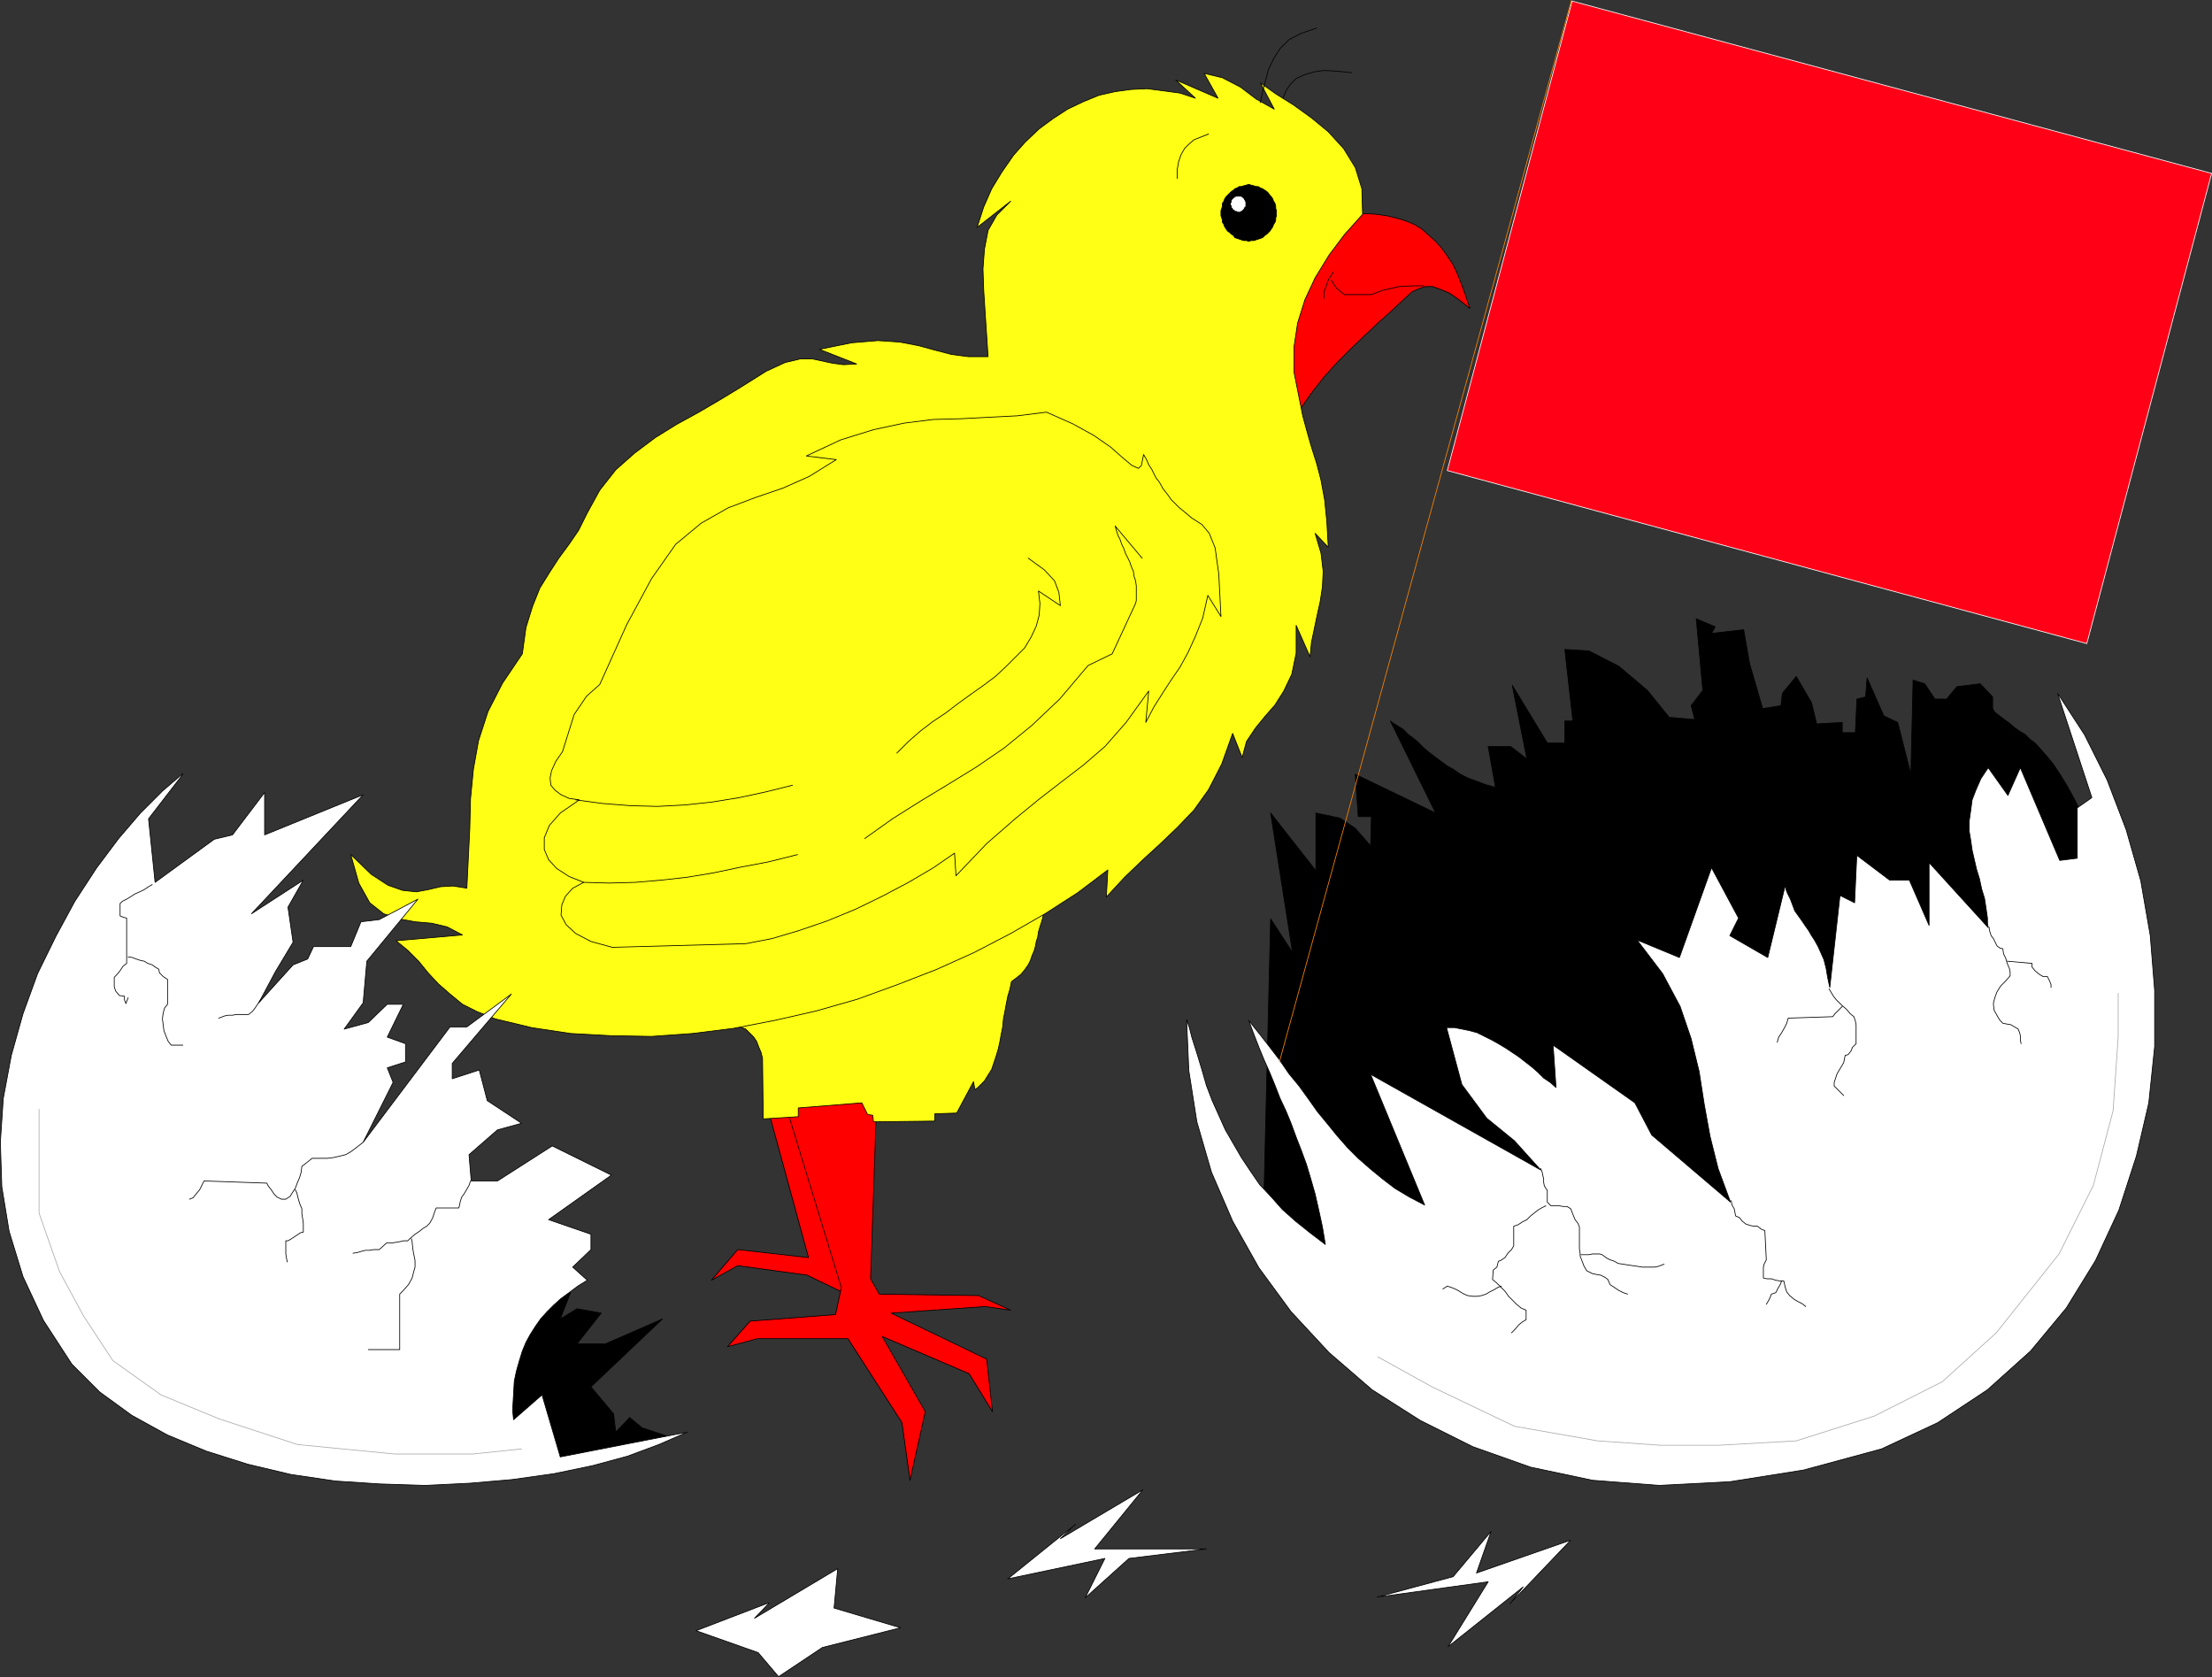 <?xml version="1.0" encoding="UTF-8" standalone="no"?>
<svg
   version="1.0"
   width="129.553mm"
   height="98.205mm"
   id="svg61"
   sodipodi:docname="Chick - Hatched.wmf"
   xmlns:inkscape="http://www.inkscape.org/namespaces/inkscape"
   xmlns:sodipodi="http://sodipodi.sourceforge.net/DTD/sodipodi-0.dtd"
   xmlns="http://www.w3.org/2000/svg"
   xmlns:svg="http://www.w3.org/2000/svg">
  <rect width="100%" height="100%" fill="#333333" stroke="none"/>
  <sodipodi:namedview
     id="namedview61"
     pagecolor="#ffffff"
     bordercolor="#000000"
     borderopacity="0.25"
     inkscape:showpageshadow="2"
     inkscape:pageopacity="0.0"
     inkscape:pagecheckerboard="0"
     inkscape:deskcolor="#d1d1d1"
     inkscape:document-units="mm" />
  <defs
     id="defs1">
    <pattern
       id="WMFhbasepattern"
       patternUnits="userSpaceOnUse"
       width="6"
       height="6"
       x="0"
       y="0" />
  </defs>
  <path
     style="fill:#ff0000;fill-opacity:1;fill-rule:evenodd;stroke:none"
     d="m 169.922,245.21 9.05,33.126 -15.675,-1.777 -5.818,6.787 5.818,-3.232 15.352,2.101 9.373,4.524 -2.101,-9.372 -10.666,-32.802 -5.333,0.646 z"
     id="path1" />
  <path
     style="fill:none;stroke:#000000;stroke-width:0.162px;stroke-linecap:round;stroke-linejoin:round;stroke-miterlimit:4;stroke-dasharray:none;stroke-opacity:1"
     d="m 169.922,245.21 9.05,33.126 -15.675,-1.777 -5.818,6.787 5.818,-3.232 15.352,2.101 9.373,4.524 -2.101,-9.372 -10.666,-32.802 -5.333,0.646 v 0"
     id="path2" />
  <path
     style="fill:#ff0000;fill-opacity:1;fill-rule:evenodd;stroke:none"
     d="m 174.447,246.341 11.797,38.62 -1.293,5.979 -18.907,1.454 -5.01,5.656 6.626,-1.777 h 20.038 l 11.958,18.583 1.778,12.765 3.394,-15.189 -9.534,-16.644 19.23,8.241 5.171,8.403 -1.293,-11.634 -21.17,-10.18 20.846,-1.454 5.656,0.808 -7.11,-3.232 -21.978,-0.323 -1.939,-3.393 1.293,-37.812 -3.555,-2.424 -14.221,1.131 z"
     id="path3" />
  <path
     style="fill:none;stroke:#000000;stroke-width:0.162px;stroke-linecap:round;stroke-linejoin:round;stroke-miterlimit:4;stroke-dasharray:none;stroke-opacity:1"
     d="m 174.447,246.341 11.797,38.62 -1.293,5.979 -18.907,1.454 -5.01,5.656 6.626,-1.777 h 20.038 l 11.958,18.583 1.778,12.765 3.394,-15.189 -9.534,-16.644 19.23,8.241 5.171,8.403 -1.293,-11.634 -21.17,-10.18 20.846,-1.454 5.656,0.808 -7.11,-3.232 -21.978,-0.323 -1.939,-3.393 1.293,-37.812 -3.555,-2.424 -14.221,1.131 -1.778,2.424 v 0"
     id="path4" />
  <path
     style="fill:#ffff15;fill-opacity:1;fill-rule:evenodd;stroke:none"
     d="m 162.65,226.628 1.293,0.646 1.131,0.485 0.97,0.97 0.808,0.808 0.646,0.97 0.485,1.293 0.485,1.131 0.323,1.293 0.162,13.412 7.757,-0.485 v -1.939 l 14.059,-1.131 1.293,2.585 1.131,0.162 0.162,1.454 13.574,-0.162 v -1.616 l 4.848,-0.162 3.717,-6.948 0.323,1.777 0.646,-0.485 1.454,-1.454 0.808,-1.293 0.808,-1.293 0.485,-1.454 0.485,-1.454 0.485,-1.616 0.323,-1.454 0.323,-1.777 0.323,-1.616 0.162,-1.777 0.323,-1.616 0.323,-1.777 0.323,-1.616 0.485,-1.616 0.323,-1.616 0.646,-0.485 1.454,-1.131 0.808,-0.97 0.808,-1.131 0.485,-0.97 0.323,-0.97 0.485,-1.131 0.323,-1.131 0.162,-0.97 0.323,-0.97 0.162,-1.131 0.323,-1.131 0.323,-0.97 0.323,-1.131 0.162,-1.131 0.646,-0.97 z"
     id="path5" />
  <path
     style="fill:none;stroke:#000000;stroke-width:0.162px;stroke-linecap:round;stroke-linejoin:round;stroke-miterlimit:4;stroke-dasharray:none;stroke-opacity:1"
     d="m 162.65,226.628 1.293,0.646 1.131,0.485 0.97,0.97 0.808,0.808 0.646,0.97 0.485,1.293 0.485,1.131 0.323,1.293 0.162,13.412 7.757,-0.485 v -1.939 l 14.059,-1.131 1.293,2.585 1.131,0.162 0.162,1.454 13.574,-0.162 v -1.616 l 4.848,-0.162 3.717,-6.948 0.323,1.777 0.646,-0.485 1.454,-1.454 0.808,-1.293 0.808,-1.293 0.485,-1.454 0.485,-1.454 0.485,-1.616 0.323,-1.454 0.323,-1.777 0.323,-1.616 0.162,-1.777 0.323,-1.616 0.323,-1.777 0.323,-1.616 0.485,-1.616 0.323,-1.616 0.646,-0.485 1.454,-1.131 0.808,-0.97 0.808,-1.131 0.485,-0.97 0.323,-0.97 0.485,-1.131 0.323,-1.131 0.162,-0.97 0.323,-0.97 0.162,-1.131 0.323,-1.131 0.323,-0.97 0.323,-1.131 0.162,-1.131 0.646,-0.97 -69.003,25.693 v 0"
     id="path6" />
  <path
     style="fill:#ff0000;fill-opacity:1;fill-rule:evenodd;stroke:none"
     d="m 299.525,47.265 h 2.747 l 2.424,0.162 2.262,0.323 2.101,0.485 2.101,0.646 1.939,0.808 1.616,0.97 1.616,1.454 1.454,1.293 1.293,1.454 1.293,1.777 1.293,1.939 0.97,2.101 0.97,2.424 0.808,2.262 0.97,2.909 -2.424,-1.939 -2.101,-1.454 -1.939,-0.808 -1.778,-0.646 h -1.616 l -1.454,0.485 -1.454,0.646 -1.616,1.454 -2.909,2.747 -2.909,2.585 -2.909,2.747 -3.07,2.909 -3.07,3.07 -3.07,3.393 -2.909,3.717 -2.909,4.201 -2.747,-18.583 6.141,-13.735 z"
     id="path7" />
  <path
     style="fill:none;stroke:#000000;stroke-width:0.162px;stroke-linecap:round;stroke-linejoin:round;stroke-miterlimit:4;stroke-dasharray:none;stroke-opacity:1"
     d="m 299.525,47.265 h 2.747 l 2.424,0.162 2.262,0.323 2.101,0.485 2.101,0.646 1.939,0.808 1.616,0.97 1.616,1.454 1.454,1.293 1.293,1.454 1.293,1.777 1.293,1.939 0.97,2.101 0.97,2.424 0.808,2.262 0.97,2.909 -2.424,-1.939 -2.101,-1.454 -1.939,-0.808 -1.778,-0.646 h -1.616 l -1.454,0.485 -1.454,0.646 -1.616,1.454 -2.909,2.747 -2.909,2.585 -2.909,2.747 -3.07,2.909 -3.07,3.07 -3.07,3.393 -2.909,3.717 -2.909,4.201 -2.747,-18.583 6.141,-13.735 8.888,-11.796 v 0"
     id="path8" />
  <path
     style="fill:#ffff15;fill-opacity:1;fill-rule:evenodd;stroke:none"
     d="m 77.649,189.139 4.525,4.363 3.717,2.424 3.232,1.131 3.07,0.323 2.586,-0.485 2.747,-0.646 2.747,-0.162 3.07,0.485 0.323,-6.625 0.323,-6.464 0.162,-6.625 0.646,-6.625 1.131,-6.302 2.101,-6.464 3.232,-6.302 4.363,-6.464 0.808,-5.817 1.454,-4.686 1.616,-4.04 2.101,-3.393 2.101,-3.232 2.262,-3.07 2.101,-3.07 1.939,-3.878 2.747,-5.009 3.555,-4.524 4.202,-3.717 4.525,-3.393 4.686,-2.909 5.01,-2.747 4.686,-2.747 4.525,-2.747 5.656,-3.555 4.202,-1.939 3.394,-0.808 h 2.586 l 2.262,0.485 2.262,0.485 2.424,0.323 2.909,-0.162 -8.242,-3.232 7.11,-1.454 5.818,-0.485 4.848,0.323 4.202,0.808 3.555,0.97 3.717,0.97 3.717,0.485 h 4.363 l -0.323,-4.848 -0.323,-4.848 -0.323,-5.009 -0.162,-4.686 0.323,-4.363 0.808,-4.201 1.939,-3.393 3.07,-3.07 -7.434,5.817 1.454,-4.524 1.778,-4.04 2.262,-3.717 2.586,-3.717 2.586,-2.909 3.07,-2.909 3.07,-2.262 3.232,-2.101 3.394,-1.616 3.555,-1.454 3.555,-0.808 3.555,-0.485 3.555,-0.162 3.717,0.485 3.555,0.485 3.394,1.131 -4.363,-4.04 9.373,4.04 -3.07,-5.494 4.04,0.97 4.04,2.101 3.394,2.585 4.04,2.262 -3.07,-5.817 3.394,2.424 3.878,2.424 4.04,2.909 3.717,3.07 3.394,3.717 2.586,4.201 1.454,4.686 0.162,5.656 -4.04,4.524 -3.394,4.524 -3.07,5.009 -2.262,4.848 -1.616,5.171 -0.808,5.332 v 5.494 l 1.131,5.656 0.808,4.04 0.97,3.555 0.97,3.393 1.131,3.555 0.97,3.717 0.808,4.363 0.485,4.848 0.323,5.656 -2.909,-3.07 1.293,4.363 0.485,4.04 -0.162,3.393 -0.485,3.232 -0.646,2.909 -0.646,3.07 -0.646,3.07 -0.323,3.232 -3.07,-6.948 v 6.14 l -0.97,4.686 -1.778,3.717 -1.939,3.07 -2.262,2.585 -2.101,2.585 -1.939,2.909 -0.97,3.555 -2.101,-5.332 -2.424,6.787 -2.909,5.656 -3.232,4.524 -3.717,3.878 -3.717,3.555 -3.878,3.555 -4.04,3.878 -4.04,4.363 0.323,-5.979 -6.626,5.009 -7.272,4.686 -7.595,4.363 -8.08,4.201 -8.242,3.717 -8.726,3.393 -8.888,3.232 -9.05,2.585 -9.211,2.101 -9.211,1.777 -9.05,1.131 -9.05,0.646 -9.05,-0.162 -8.888,-0.485 -8.565,-1.293 -8.08,-1.939 -4.04,-1.616 -3.232,-1.616 -2.747,-2.262 -2.586,-2.262 -2.262,-2.424 -2.101,-2.585 -2.424,-2.424 -2.586,-2.101 14.706,-1.293 -3.394,-1.777 -3.394,-0.808 -3.717,-0.323 -3.555,-0.646 -3.394,-1.131 -3.07,-2.424 -2.424,-4.363 -1.778,-6.302 z"
     id="path9" />
  <path
     style="fill:none;stroke:#000000;stroke-width:0.162px;stroke-linecap:round;stroke-linejoin:round;stroke-miterlimit:4;stroke-dasharray:none;stroke-opacity:1"
     d="m 77.649,189.139 4.525,4.363 3.717,2.424 3.232,1.131 3.07,0.323 2.586,-0.485 2.747,-0.646 2.747,-0.162 3.07,0.485 0.323,-6.625 0.323,-6.464 0.162,-6.625 0.646,-6.625 1.131,-6.302 2.101,-6.464 3.232,-6.302 4.363,-6.464 0.808,-5.817 1.454,-4.686 1.616,-4.04 2.101,-3.393 2.101,-3.232 2.262,-3.07 2.101,-3.07 1.939,-3.878 2.747,-5.009 3.555,-4.524 4.202,-3.717 4.525,-3.393 4.686,-2.909 5.01,-2.747 4.686,-2.747 4.525,-2.747 5.656,-3.555 4.202,-1.939 3.394,-0.808 h 2.586 l 2.262,0.485 2.262,0.485 2.424,0.323 2.909,-0.162 -8.242,-3.232 7.11,-1.454 5.818,-0.485 4.848,0.323 4.202,0.808 3.555,0.97 3.717,0.97 3.717,0.485 h 4.363 l -0.323,-4.848 -0.323,-4.848 -0.323,-5.009 -0.162,-4.686 0.323,-4.363 0.808,-4.201 1.939,-3.393 3.07,-3.07 -7.434,5.817 1.454,-4.524 1.778,-4.04 2.262,-3.717 2.586,-3.717 2.586,-2.909 3.07,-2.909 3.07,-2.262 3.232,-2.101 3.394,-1.616 3.555,-1.454 3.555,-0.808 3.555,-0.485 3.555,-0.162 3.717,0.485 3.555,0.485 3.394,1.131 -4.363,-4.04 9.373,4.04 -3.07,-5.494 4.04,0.97 4.04,2.101 3.394,2.585 4.04,2.262 -3.07,-5.817 3.394,2.424 3.878,2.424 4.04,2.909 3.717,3.07 3.394,3.717 2.586,4.201 1.454,4.686 0.162,5.656 -4.04,4.524 -3.394,4.524 -3.07,5.009 -2.262,4.848 -1.616,5.171 -0.808,5.332 v 5.494 l 1.131,5.656 0.808,4.04 0.97,3.555 0.97,3.393 1.131,3.555 0.97,3.717 0.808,4.363 0.485,4.848 0.323,5.656 -2.909,-3.07 1.293,4.363 0.485,4.04 -0.162,3.393 -0.485,3.232 -0.646,2.909 -0.646,3.07 -0.646,3.07 -0.323,3.232 -3.07,-6.948 v 6.14 l -0.97,4.686 -1.778,3.717 -1.939,3.07 -2.262,2.585 -2.101,2.585 -1.939,2.909 -0.97,3.555 -2.101,-5.332 -2.424,6.787 -2.909,5.656 -3.232,4.524 -3.717,3.878 -3.717,3.555 -3.878,3.555 -4.04,3.878 -4.04,4.363 0.323,-5.979 -6.626,5.009 -7.272,4.686 -7.595,4.363 -8.08,4.201 -8.242,3.717 -8.726,3.393 -8.888,3.232 -9.05,2.585 -9.211,2.101 -9.211,1.777 -9.05,1.131 -9.05,0.646 -9.05,-0.162 -8.888,-0.485 -8.565,-1.293 -8.08,-1.939 -4.04,-1.616 -3.232,-1.616 -2.747,-2.262 -2.586,-2.262 -2.262,-2.424 -2.101,-2.585 -2.424,-2.424 -2.586,-2.101 14.706,-1.293 -3.394,-1.777 -3.394,-0.808 -3.717,-0.323 -3.555,-0.646 -3.394,-1.131 -3.07,-2.424 -2.424,-4.363 -1.778,-6.302 v 0"
     id="path10" />
  <path
     style="fill:none;stroke:#000000;stroke-width:0.162px;stroke-linecap:round;stroke-linejoin:round;stroke-miterlimit:4;stroke-dasharray:none;stroke-opacity:1"
     d="m 284.012,21.734 0.646,-1.616 0.97,-1.454 1.293,-1.293 1.778,-0.808 2.101,-0.646 2.262,-0.323 2.909,0.162 3.232,0.323"
     id="path11" />
  <path
     style="fill:none;stroke:#000000;stroke-width:0.162px;stroke-linecap:round;stroke-linejoin:round;stroke-miterlimit:4;stroke-dasharray:none;stroke-opacity:1"
     d="m 279.002,22.703 0.485,-2.424 0.646,-2.424 0.646,-2.424 1.131,-2.424 1.454,-2.262 1.939,-1.939 2.747,-1.454 3.394,-1.131"
     id="path12" />
  <path
     style="fill:none;stroke:#000000;stroke-width:0.162px;stroke-linecap:round;stroke-linejoin:round;stroke-miterlimit:4;stroke-dasharray:none;stroke-opacity:1"
     d="m 260.58,39.508 v -1.939 l 0.323,-1.777 0.485,-1.454 0.808,-1.454 0.97,-0.97 1.131,-0.97 1.616,-0.646 1.616,-0.646"
     id="path13" />
  <path
     style="fill:#ffff15;fill-opacity:1;fill-rule:evenodd;stroke:none"
     d="m 211.615,193.825 6.787,-7.11 6.302,-5.494 5.333,-4.363 5.01,-3.878 4.848,-3.717 4.686,-4.04 4.686,-5.332 5.01,-6.948 -0.646,6.948 1.778,-3.393 1.939,-3.07 1.778,-2.747 2.101,-3.07 1.778,-3.232 1.616,-3.555 1.616,-4.04 1.131,-5.009 2.909,4.686 -0.485,-9.372 -0.808,-5.817 -1.293,-3.232 -1.616,-1.939 -2.262,-1.454 -2.909,-2.424 -0.808,-0.808 -0.808,-0.808 -0.808,-1.131 -1.131,-1.454 -0.323,-0.646 -0.485,-0.808 -0.646,-0.808 -0.485,-0.97 -0.485,-0.97 -0.646,-0.97 -0.485,-1.131 -0.646,-1.131 -0.485,2.424 -0.646,0.646 -1.454,-0.646 -1.939,-1.616 -2.747,-2.424 -3.717,-2.585 -4.686,-2.585 -5.818,-2.585 -6.464,0.808 -6.302,0.323 -6.141,0.323 -6.141,0.162 -6.464,0.808 -6.787,1.454 -7.272,2.262 -7.595,3.555 6.626,0.808 -5.979,3.717 -5.818,2.585 -6.141,2.101 -5.979,2.262 -5.979,3.393 -5.656,4.686 -5.333,7.595 -5.494,10.18 -5.979,13.25 -2.909,2.585 -2.747,4.04 -2.586,8.241 -1.454,2.101 -0.97,2.101 -0.323,1.616 0.162,1.616 0.97,1.131 1.293,0.97 1.778,0.808 2.262,0.323 -4.202,2.909 -2.424,2.747 -1.131,2.747 v 2.585 l 0.97,2.262 1.778,1.939 2.747,1.777 3.232,1.293 -2.424,1.293 -1.616,1.777 -0.808,1.939 -0.162,2.262 1.131,2.101 2.101,1.939 3.394,1.777 4.686,1.293 29.573,-0.808 5.818,-1.131 5.979,-1.777 6.141,-2.101 6.302,-2.585 5.979,-2.909 5.818,-3.07 5.494,-3.232 4.686,-3.232 0.323,5.009 z"
     id="path14" />
  <path
     style="fill:none;stroke:#000000;stroke-width:0.162px;stroke-linecap:round;stroke-linejoin:round;stroke-miterlimit:4;stroke-dasharray:none;stroke-opacity:1"
     d="m 211.615,193.825 6.787,-7.11 6.302,-5.494 5.333,-4.363 5.01,-3.878 4.848,-3.717 4.686,-4.04 4.686,-5.332 5.01,-6.948 -0.646,6.948 1.778,-3.393 1.939,-3.07 1.778,-2.747 2.101,-3.07 1.778,-3.232 1.616,-3.555 1.616,-4.04 1.131,-5.009 2.909,4.686 -0.485,-9.372 -0.808,-5.817 -1.293,-3.232 -1.616,-1.939 -2.262,-1.454 -2.909,-2.424 -0.808,-0.808 -0.808,-0.808 -0.808,-1.131 -1.131,-1.454 -0.323,-0.646 -0.485,-0.808 -0.646,-0.808 -0.485,-0.97 -0.485,-0.97 -0.646,-0.97 -0.485,-1.131 -0.646,-1.131 -0.485,2.424 -0.646,0.646 -1.454,-0.646 -1.939,-1.616 -2.747,-2.424 -3.717,-2.585 -4.686,-2.585 -5.818,-2.585 -6.464,0.808 -6.302,0.323 -6.141,0.323 -6.141,0.162 -6.464,0.808 -6.787,1.454 -7.272,2.262 -7.595,3.555 6.626,0.808 -5.979,3.717 -5.818,2.585 -6.141,2.101 -5.979,2.262 -5.979,3.393 -5.656,4.686 -5.333,7.595 -5.494,10.18 -5.979,13.25 -2.909,2.585 -2.747,4.04 -2.586,8.241 -1.454,2.101 -0.97,2.101 -0.323,1.616 0.162,1.616 0.97,1.131 1.293,0.97 1.778,0.808 2.262,0.323 -4.202,2.909 -2.424,2.747 -1.131,2.747 v 2.585 l 0.97,2.262 1.778,1.939 2.747,1.777 3.232,1.293 -2.424,1.293 -1.616,1.777 -0.808,1.939 -0.162,2.262 1.131,2.101 2.101,1.939 3.394,1.777 4.686,1.293 29.573,-0.808 5.818,-1.131 5.979,-1.777 6.141,-2.101 6.302,-2.585 5.979,-2.909 5.818,-3.07 5.494,-3.232 4.686,-3.232 0.323,5.009 v 0"
     id="path15" />
  <path
     style="fill:none;stroke:#000000;stroke-width:0.162px;stroke-linecap:round;stroke-linejoin:round;stroke-miterlimit:4;stroke-dasharray:none;stroke-opacity:1"
     d="m 127.421,177.02 5.979,0.808 6.141,0.485 5.979,0.162 6.141,-0.323 5.979,-0.646 5.979,-0.97 5.979,-1.293 5.818,-1.454"
     id="path16" />
  <path
     style="fill:none;stroke:#000000;stroke-width:0.162px;stroke-linecap:round;stroke-linejoin:round;stroke-miterlimit:4;stroke-dasharray:none;stroke-opacity:1"
     d="m 129.199,195.279 5.656,0.162 5.818,-0.162 5.656,-0.485 5.818,-0.646 5.818,-0.97 6.141,-1.293 5.979,-1.131 6.464,-1.616"
     id="path17" />
  <path
     style="fill:none;stroke:#000000;stroke-width:0.162px;stroke-linecap:round;stroke-linejoin:round;stroke-miterlimit:4;stroke-dasharray:none;stroke-opacity:1"
     d="m 227.613,123.534 3.555,2.585 2.262,2.424 0.97,2.585 0.323,2.909 -4.848,-3.232 0.323,2.747 -0.162,2.585 -0.646,2.424 -1.131,2.424 -1.454,2.424 -1.939,1.939 -2.101,2.101 -2.424,2.262 -2.586,1.939 -2.747,1.939 -2.909,2.101 -2.747,2.101 -2.909,1.939 -2.747,2.101 -2.586,2.262 -2.586,2.585"
     id="path18" />
  <path
     style="fill:none;stroke:#000000;stroke-width:0.162px;stroke-linecap:round;stroke-linejoin:round;stroke-miterlimit:4;stroke-dasharray:none;stroke-opacity:1"
     d="m 191.415,185.584 6.141,-4.363 6.141,-3.878 6.141,-3.717 6.302,-3.878 6.141,-4.201 6.141,-5.009 6.141,-5.817 6.302,-7.433 5.333,-2.585 5.171,-11.15 0.162,-0.646 v -1.939 -1.293 l -0.162,-1.131 -0.323,-0.97 -0.162,-1.131 -0.485,-1.131 -0.323,-0.97 -0.485,-0.97 -0.485,-0.97 -0.323,-0.97 -0.485,-0.97 -0.323,-0.97 -0.485,-0.97 -0.323,-0.97 -0.323,-1.131 5.979,7.11"
     id="path19" />
  <path
     style="fill:#000000;fill-opacity:1;fill-rule:evenodd;stroke:none"
     d="m 282.557,47.103 v -0.485 l -0.162,-0.485 v -0.485 l -0.162,-0.646 -0.323,-0.485 -0.162,-0.485 -0.323,-0.485 -0.323,-0.323 -0.323,-0.485 -0.323,-0.323 -0.485,-0.323 -0.485,-0.323 -0.485,-0.162 -0.485,-0.323 h -0.485 l -0.485,-0.162 -0.646,-0.162 -0.485,-0.162 -0.485,0.162 -0.646,0.162 -0.485,0.162 h -0.485 l -0.485,0.323 -0.485,0.162 -0.323,0.323 -0.485,0.323 -0.323,0.323 -0.485,0.485 -0.323,0.323 -0.323,0.485 -0.162,0.485 -0.323,0.485 v 0.646 l -0.162,0.485 -0.162,0.485 v 0.646 0.485 l 0.162,0.485 0.162,0.485 v 0.485 l 0.323,0.485 0.162,0.485 0.323,0.485 0.323,0.485 0.485,0.323 0.323,0.323 0.485,0.323 0.323,0.485 0.485,0.162 0.485,0.162 0.485,0.162 0.485,0.162 h 0.646 l 0.485,0.162 0.485,-0.162 h 0.646 l 0.485,-0.162 0.485,-0.162 0.485,-0.162 0.485,-0.162 0.485,-0.485 0.485,-0.323 0.323,-0.323 0.323,-0.323 0.323,-0.485 0.323,-0.485 0.162,-0.485 0.323,-0.485 0.162,-0.485 v -0.485 l 0.162,-0.485 v -0.485 0 z"
     id="path20" />
  <path
     style="fill:none;stroke:#000000;stroke-width:0.162px;stroke-linecap:round;stroke-linejoin:round;stroke-miterlimit:4;stroke-dasharray:none;stroke-opacity:1"
     d="m 282.557,47.103 v -0.485 l -0.162,-0.485 v -0.485 l -0.162,-0.646 -0.323,-0.485 -0.162,-0.485 -0.323,-0.485 -0.323,-0.323 -0.323,-0.485 -0.323,-0.323 -0.485,-0.323 -0.485,-0.323 -0.485,-0.162 -0.485,-0.323 h -0.485 l -0.485,-0.162 -0.646,-0.162 -0.485,-0.162 -0.485,0.162 -0.646,0.162 -0.485,0.162 h -0.485 l -0.485,0.323 -0.485,0.162 -0.323,0.323 -0.485,0.323 -0.323,0.323 -0.485,0.485 -0.323,0.323 -0.323,0.485 -0.162,0.485 -0.323,0.485 v 0.646 l -0.162,0.485 -0.162,0.485 v 0.646 0.485 l 0.162,0.485 0.162,0.485 v 0.485 l 0.323,0.485 0.162,0.485 0.323,0.485 0.323,0.485 0.485,0.323 0.323,0.323 0.485,0.323 0.323,0.485 0.485,0.162 0.485,0.162 0.485,0.162 0.485,0.162 h 0.646 l 0.485,0.162 0.485,-0.162 h 0.646 l 0.485,-0.162 0.485,-0.162 0.485,-0.162 0.485,-0.162 0.485,-0.485 0.485,-0.323 0.323,-0.323 0.323,-0.323 0.323,-0.485 0.323,-0.485 0.162,-0.485 0.323,-0.485 0.162,-0.485 v -0.485 l 0.162,-0.485 v -0.485 0"
     id="path21" />
  <path
     style="fill:#000000;fill-opacity:1;fill-rule:evenodd;stroke:none"
     d="m 118.695,286.9 7.595,-0.808 -2.262,5.817 3.717,-2.262 5.333,0.97 -5.333,6.787 h 6.302 l 12.605,-5.494 -15.837,15.028 5.01,5.979 0.485,4.04 3.07,-3.232 2.747,2.262 5.818,1.939 -24.886,5.817 -16.968,-6.787 12.605,-30.055 z"
     id="path22" />
  <path
     style="fill:none;stroke:#000000;stroke-width:0.162px;stroke-linecap:round;stroke-linejoin:round;stroke-miterlimit:4;stroke-dasharray:none;stroke-opacity:1"
     d="m 118.695,286.9 7.595,-0.808 -2.262,5.817 3.717,-2.262 5.333,0.97 -5.333,6.787 h 6.302 l 12.605,-5.494 -15.837,15.028 5.01,5.979 0.485,4.04 3.07,-3.232 2.747,2.262 5.818,1.939 -24.886,5.817 -16.968,-6.787 12.605,-30.055 v 0"
     id="path23" />
  <path
     style="fill:#ffffff;fill-opacity:1;fill-rule:evenodd;stroke:none"
     d="m 40.481,171.203 -4.525,3.878 -4.848,4.848 -4.848,5.656 -4.848,6.464 -4.848,7.433 -4.202,7.756 -4.04,8.241 -3.232,8.887 -2.586,9.211 -1.778,9.534 -0.646,9.695 0.323,9.857 1.616,9.857 3.07,10.018 4.525,9.695 6.302,9.695 6.141,6.14 7.11,5.171 7.918,4.363 8.565,3.555 9.211,2.909 9.534,2.262 9.858,1.454 9.858,0.646 10.019,0.323 9.858,-0.485 9.373,-0.808 9.211,-1.293 8.565,-1.777 7.757,-2.101 6.949,-2.585 6.302,-2.747 -28.118,5.494 -4.04,-13.735 -6.302,5.494 -0.162,-1.616 v -1.293 l 0.162,-2.909 0.162,-2.747 0.485,-2.262 0.646,-2.262 0.646,-2.101 0.808,-1.939 0.97,-1.777 1.131,-1.777 1.131,-1.616 1.454,-1.616 1.454,-1.454 1.616,-1.454 1.778,-1.293 1.939,-1.454 2.101,-1.293 -3.232,-2.909 4.04,-3.878 v -3.393 l -9.373,-3.232 13.898,-9.857 -13.09,-6.464 -12.12,7.756 h -5.818 l -0.485,-5.817 6.302,-5.494 5.333,-1.454 -7.595,-5.009 -1.778,-6.787 -5.979,1.939 v -3.393 l 13.09,-15.351 -9.858,7.271 h -3.717 l -19.23,25.531 6.626,-13.25 -1.293,-3.232 4.04,-1.293 v -4.04 l -4.04,-1.454 3.555,-7.271 h -3.555 l -4.202,4.04 -5.333,1.454 4.202,-5.817 0.808,-9.211 11.312,-13.735 -8.565,4.524 -4.04,0.485 -2.262,5.494 h -8.242 l -1.293,2.747 -3.232,1.293 -7.595,8.403 3.717,-6.948 3.878,-6.464 -1.131,-7.756 3.394,-5.979 -11.474,7.433 24.725,-26.339 -21.816,8.887 v -9.372 l -7.11,9.372 -4.04,0.97 -13.09,9.534 -1.454,-14.058 7.595,-9.857 v 0 z"
     id="path24" />
  <path
     style="fill:none;stroke:#000000;stroke-width:0.162px;stroke-linecap:round;stroke-linejoin:round;stroke-miterlimit:4;stroke-dasharray:none;stroke-opacity:1"
     d="m 40.481,171.203 -4.525,3.878 -4.848,4.848 -4.848,5.656 -4.848,6.464 -4.848,7.433 -4.202,7.756 -4.04,8.241 -3.232,8.887 -2.586,9.211 -1.778,9.534 -0.646,9.695 0.323,9.857 1.616,9.857 3.07,10.018 4.525,9.695 6.302,9.695 6.141,6.14 7.11,5.171 7.918,4.363 8.565,3.555 9.211,2.909 9.534,2.262 9.858,1.454 9.858,0.646 10.019,0.323 9.858,-0.485 9.373,-0.808 9.211,-1.293 8.565,-1.777 7.757,-2.101 6.949,-2.585 6.302,-2.747 -28.118,5.494 -4.04,-13.735 -6.302,5.494 -0.162,-1.616 v -1.293 l 0.162,-2.909 0.162,-2.747 0.485,-2.262 0.646,-2.262 0.646,-2.101 0.808,-1.939 0.97,-1.777 1.131,-1.777 1.131,-1.616 1.454,-1.616 1.454,-1.454 1.616,-1.454 1.778,-1.293 1.939,-1.454 2.101,-1.293 -3.232,-2.909 4.04,-3.878 v -3.393 l -9.373,-3.232 13.898,-9.857 -13.09,-6.464 -12.12,7.756 h -5.818 l -0.485,-5.817 6.302,-5.494 5.333,-1.454 -7.595,-5.009 -1.778,-6.787 -5.979,1.939 v -3.393 l 13.09,-15.351 -9.858,7.271 h -3.717 l -19.23,25.531 6.626,-13.25 -1.293,-3.232 4.04,-1.293 v -4.04 l -4.04,-1.454 3.555,-7.271 h -3.555 l -4.202,4.04 -5.333,1.454 4.202,-5.817 0.808,-9.211 11.312,-13.735 -8.565,4.524 -4.04,0.485 -2.262,5.494 h -8.242 l -1.293,2.747 -3.232,1.293 -7.595,8.403 3.717,-6.948 3.878,-6.464 -1.131,-7.756 3.394,-5.979 -11.474,7.433 24.725,-26.339 -21.816,8.887 v -9.372 l -7.11,9.372 -4.04,0.97 -13.09,9.534 -1.454,-14.058 7.595,-9.857 v 0"
     id="path25" />
  <path
     style="fill:none;stroke:#000000;stroke-width:0.162px;stroke-linecap:round;stroke-linejoin:round;stroke-miterlimit:4;stroke-dasharray:none;stroke-opacity:1"
     d="m 33.694,195.764 -0.808,0.485 -0.97,0.646 -0.97,0.485 -1.131,0.485 -0.97,0.646 -0.808,0.485 -0.97,0.485 -0.485,0.485 v 2.747 l 0.808,0.323 0.646,0.162 v 10.018 l -0.808,0.646 -0.646,0.97 -0.646,0.808 -0.646,0.646 v 0.97 1.131 l 0.323,0.97 0.808,0.97 1.131,0.162 v 0.808 l 0.323,0.808 0.485,-1.293"
     id="path26" />
  <path
     style="fill:none;stroke:#000000;stroke-width:0.162px;stroke-linecap:round;stroke-linejoin:round;stroke-miterlimit:4;stroke-dasharray:none;stroke-opacity:1"
     d="m 28.361,211.761 0.97,0.162 0.808,0.323 0.97,0.323 0.808,0.162 0.808,0.485 0.97,0.323 0.646,0.485 0.808,0.485 0.162,0.808 0.808,0.808 0.97,0.646 v 5.494 l -0.646,0.808 -0.323,1.131 -0.162,1.293 0.162,1.293 0.162,1.293 0.485,1.293 0.485,1.131 0.646,0.808 h 2.586"
     id="path27" />
  <path
     style="fill:none;stroke:#000000;stroke-width:0.162px;stroke-linecap:round;stroke-linejoin:round;stroke-miterlimit:4;stroke-dasharray:none;stroke-opacity:1"
     d="m 57.772,221.134 -0.646,0.97 -0.646,0.97 -0.646,0.808 -0.808,0.646 H 54.217 53.247 52.278 l -0.808,0.162 h -0.97 l -0.808,0.162 -0.808,0.323 -0.485,0.162"
     id="path28" />
  <path
     style="fill:none;stroke:#000000;stroke-width:0.162px;stroke-linecap:round;stroke-linejoin:round;stroke-miterlimit:4;stroke-dasharray:none;stroke-opacity:1"
     d="m 80.396,252.805 -1.454,1.131 -1.293,0.97 -1.131,0.646 -1.293,0.323 -1.454,0.323 -1.293,0.162 H 71.508 70.7 69.892 69.084 l -0.808,0.646 -0.808,0.646 -0.646,0.485 -0.162,1.293 -0.323,1.131 -0.485,1.131 -0.485,1.293 -0.646,0.97 -0.485,0.808 -0.97,0.646 h -0.97 l -0.97,-0.485 -0.646,-0.646 -0.646,-0.97 -0.646,-0.808 -0.323,-0.646 -13.898,-0.485 -0.485,0.97 -0.485,0.97 -0.808,0.97 -0.646,0.808 -0.808,0.323"
     id="path29" />
  <path
     style="fill:none;stroke:#000000;stroke-width:0.162px;stroke-linecap:round;stroke-linejoin:round;stroke-miterlimit:4;stroke-dasharray:none;stroke-opacity:1"
     d="m 65.367,263.308 0.323,0.646 0.323,1.293 0.323,1.131 0.485,1.131 v 1.131 l 0.162,0.97 0.162,1.131 v 1.293 0.646 l -0.646,0.162 -0.97,0.646 -0.97,0.646 -0.808,0.485 h -0.485 v 0.808 1.131 0.97 l 0.162,0.97 0.162,0.808"
     id="path30" />
  <path
     style="fill:none;stroke:#000000;stroke-width:0.162px;stroke-linecap:round;stroke-linejoin:round;stroke-miterlimit:4;stroke-dasharray:none;stroke-opacity:1"
     d="m 104.151,261.369 -0.323,0.97 -0.646,1.131 -0.485,0.808 -0.485,0.646 -0.323,0.97 -0.162,0.808 -0.162,0.646 h -5.01 l -0.323,0.808 -0.485,1.454 -0.646,1.131 -0.646,0.646 -0.808,0.485 -0.808,0.646 -0.97,0.646 -1.131,0.97 -0.485,0.485 h -0.97 l -0.646,0.162 -0.97,0.162 -0.97,0.162 h -1.131 l -1.616,1.454 h -1.131 l -1.131,0.162 h -0.808 l -0.646,0.162 -1.131,0.323 -0.97,0.162"
     id="path31" />
  <path
     style="fill:none;stroke:#000000;stroke-width:0.162px;stroke-linecap:round;stroke-linejoin:round;stroke-miterlimit:4;stroke-dasharray:none;stroke-opacity:1"
     d="m 91.061,274.135 0.162,0.646 0.162,1.616 0.162,0.97 0.162,0.808 0.162,0.808 v 1.454 l -0.323,1.131 -0.323,1.293 -0.808,1.454 -1.293,1.454 -0.646,0.646 v 12.281 h -6.949"
     id="path32" />
  <path
     style="fill:none;stroke:#ababab;stroke-width:0.162px;stroke-linecap:round;stroke-linejoin:round;stroke-miterlimit:4;stroke-dasharray:none;stroke-opacity:1"
     d="m 8.646,245.533 v 10.826 12.119 l 4.525,12.927 5.333,9.857 6.464,9.857 10.666,7.595 12.928,5.332 17.291,5.656 21.493,2.101 h 17.291 l 10.827,-1.131"
     id="path33" />
  <path
     style="fill:#000000;fill-opacity:1;fill-rule:evenodd;stroke:none"
     d="m 279.648,270.418 1.616,-67.059 4.848,7.433 -4.848,-30.863 10.019,12.765 v -12.765 l 5.333,1.131 3.394,2.262 3.394,3.878 0.162,-6.464 h -2.909 l -0.646,-9.372 17.776,8.564 -10.019,-20.36 0.646,0.485 2.101,1.293 1.131,1.131 1.293,0.97 1.131,0.97 1.131,1.131 1.131,0.97 1.293,0.97 1.293,0.97 1.293,0.97 1.454,0.808 1.616,1.131 1.616,0.808 1.778,0.646 2.101,0.808 2.262,0.646 -1.616,-9.049 h 5.01 l 3.555,2.747 -3.232,-16.32 7.757,12.765 h 3.878 v -4.848 h 1.778 l -1.778,-15.836 5.333,0.323 6.626,3.393 6.302,5.332 4.848,5.979 5.656,0.485 -0.808,-3.07 2.586,-3.393 -1.454,-15.836 4.202,1.777 -0.808,1.454 7.11,-0.808 1.293,7.433 2.909,10.018 4.04,-0.646 0.323,-2.747 3.07,-3.717 3.394,5.817 1.131,4.686 5.656,-0.323 v 2.262 h 2.909 l 0.323,-7.433 1.939,-0.485 0.323,-4.201 3.717,8.403 3.07,1.454 2.909,11.473 0.485,-20.845 2.586,0.808 2.262,3.393 h 2.586 l 2.262,-2.747 5.171,-0.646 2.747,2.909 v 2.585 l 0.485,0.808 2.101,1.616 1.131,0.808 1.131,0.97 1.131,0.808 1.131,0.646 1.131,1.131 1.293,0.97 1.131,1.293 1.293,1.454 1.454,1.777 1.293,1.939 1.616,2.585 1.616,2.909 1.778,3.555 1.939,3.878 v 40.074 l -77.083,47.669 -99.545,7.11 z"
     id="path34" />
  <path
     style="fill:none;stroke:#000000;stroke-width:0.162px;stroke-linecap:round;stroke-linejoin:round;stroke-miterlimit:4;stroke-dasharray:none;stroke-opacity:1"
     d="m 279.648,270.418 1.616,-67.059 4.848,7.433 -4.848,-30.863 10.019,12.765 v -12.765 l 5.333,1.131 3.394,2.262 3.394,3.878 0.162,-6.464 h -2.909 l -0.646,-9.372 17.776,8.564 -10.019,-20.36 0.646,0.485 2.101,1.293 1.131,1.131 1.293,0.97 1.131,0.97 1.131,1.131 1.131,0.97 1.293,0.97 1.293,0.97 1.293,0.97 1.454,0.808 1.616,1.131 1.616,0.808 1.778,0.646 2.101,0.808 2.262,0.646 -1.616,-9.049 h 5.01 l 3.555,2.747 -3.232,-16.32 7.757,12.765 h 3.878 v -4.848 h 1.778 l -1.778,-15.836 5.333,0.323 6.626,3.393 6.302,5.332 4.848,5.979 5.656,0.485 -0.808,-3.07 2.586,-3.393 -1.454,-15.836 4.202,1.777 -0.808,1.454 7.11,-0.808 1.293,7.433 2.909,10.018 4.04,-0.646 0.323,-2.747 3.07,-3.717 3.394,5.817 1.131,4.686 5.656,-0.323 v 2.262 h 2.909 l 0.323,-7.433 1.939,-0.485 0.323,-4.201 3.717,8.403 3.07,1.454 2.909,11.473 0.485,-20.845 2.586,0.808 2.262,3.393 h 2.586 l 2.262,-2.747 5.171,-0.646 2.747,2.909 v 2.585 l 0.485,0.808 2.101,1.616 1.131,0.808 1.131,0.97 1.131,0.808 1.131,0.646 1.131,1.131 1.293,0.97 1.131,1.293 1.293,1.454 1.454,1.777 1.293,1.939 1.616,2.585 1.616,2.909 1.778,3.555 1.939,3.878 v 40.074 l -77.083,47.669 -99.545,7.11 -6.464,-8.403 v 0"
     id="path35" />
  <path
     style="fill:#ffffff;fill-opacity:1;fill-rule:evenodd;stroke:none"
     d="m 262.68,225.658 0.646,1.939 0.485,1.939 1.131,3.555 1.131,3.717 0.97,3.393 1.293,3.393 1.454,3.232 1.454,3.232 1.778,3.07 1.778,3.07 1.939,2.909 2.101,3.07 2.586,2.747 2.424,2.747 2.909,2.585 3.232,2.585 3.394,2.585 -0.323,-1.939 -0.323,-1.939 -0.808,-3.717 -0.808,-3.555 -0.97,-3.393 -0.97,-3.232 -1.131,-3.07 -1.131,-2.909 -1.131,-3.07 -1.131,-2.747 -1.293,-2.747 -1.131,-2.909 -1.131,-2.747 -1.293,-2.909 -1.131,-2.747 -1.131,-2.909 -1.131,-3.07 1.131,1.454 1.293,1.616 2.262,2.909 2.101,2.747 2.101,3.07 2.262,2.747 2.101,2.909 1.939,2.747 2.262,2.747 2.101,2.585 2.262,2.585 2.424,2.424 2.586,2.262 2.747,2.262 2.747,2.101 3.232,1.939 3.394,1.777 -11.958,-28.924 37.653,21.168 -5.818,-6.464 -6.141,-5.009 -5.494,-7.433 -3.394,-12.604 h 0.808 0.97 l 1.616,0.323 1.616,0.323 1.778,0.485 1.616,0.808 1.616,0.808 1.454,0.808 1.616,0.97 1.454,0.97 1.454,0.97 1.454,1.131 1.454,1.131 1.293,1.131 1.293,1.293 1.454,0.97 1.293,1.131 -0.646,-9.372 18.099,12.765 3.717,7.11 17.453,14.866 -2.747,-7.433 -1.778,-7.11 -1.293,-7.11 -1.131,-7.271 -1.778,-7.271 -2.424,-7.11 -3.878,-7.271 -5.656,-7.433 9.373,3.878 7.11,-19.875 5.979,11.15 -1.939,3.878 8.403,4.848 3.878,-15.997 0.162,0.97 0.323,0.808 0.646,1.293 0.485,1.293 0.485,1.293 0.808,1.131 0.808,1.131 0.646,0.97 0.808,1.131 0.646,1.131 0.646,0.97 0.808,1.454 0.646,1.454 0.646,1.454 0.485,1.939 0.323,1.939 0.485,2.262 2.262,-20.36 3.232,1.616 0.485,-10.503 7.272,5.494 h 4.363 l 4.363,10.018 v -13.897 l 13.09,14.381 -0.162,-0.97 v -1.131 l -0.323,-2.262 -0.323,-2.101 -0.646,-2.101 -0.485,-2.262 -0.646,-2.101 -0.485,-2.101 -0.485,-2.101 -0.323,-2.262 -0.323,-1.939 v -2.262 l 0.323,-2.262 0.323,-2.424 0.808,-2.101 1.131,-2.585 1.616,-2.424 4.363,6.14 2.747,-6.14 8.726,20.522 3.878,-0.485 v -11.15 l 3.232,-2.262 -7.595,-23.107 5.979,9.211 5.01,10.018 4.202,10.988 3.232,11.311 2.101,12.119 0.97,12.119 v 12.442 l -1.293,12.442 -2.747,11.796 -3.878,11.958 -5.171,11.15 -6.464,10.503 -7.918,9.534 -9.534,8.564 -10.989,7.271 -12.443,5.817 -17.291,4.686 -16.322,2.585 -15.675,0.808 -14.706,-1.131 -13.736,-2.909 -12.766,-4.524 -11.635,-5.817 -10.666,-6.787 -9.534,-8.241 -8.403,-9.049 -7.11,-9.695 -5.818,-10.342 -4.686,-10.826 -3.232,-11.15 -1.778,-11.311 -0.485,-11.15 v 0 z"
     id="path36" />
  <path
     style="fill:none;stroke:#000000;stroke-width:0.162px;stroke-linecap:round;stroke-linejoin:round;stroke-miterlimit:4;stroke-dasharray:none;stroke-opacity:1"
     d="m 262.68,225.658 0.646,1.939 0.485,1.939 1.131,3.555 1.131,3.717 0.97,3.393 1.293,3.393 1.454,3.232 1.454,3.232 1.778,3.07 1.778,3.07 1.939,2.909 2.101,3.07 2.586,2.747 2.424,2.747 2.909,2.585 3.232,2.585 3.394,2.585 -0.323,-1.939 -0.323,-1.939 -0.808,-3.717 -0.808,-3.555 -0.97,-3.393 -0.97,-3.232 -1.131,-3.07 -1.131,-2.909 -1.131,-3.07 -1.131,-2.747 -1.293,-2.747 -1.131,-2.909 -1.131,-2.747 -1.293,-2.909 -1.131,-2.747 -1.131,-2.909 -1.131,-3.07 1.131,1.454 1.293,1.616 2.262,2.909 2.101,2.747 2.101,3.07 2.262,2.747 2.101,2.909 1.939,2.747 2.262,2.747 2.101,2.585 2.262,2.585 2.424,2.424 2.586,2.262 2.747,2.262 2.747,2.101 3.232,1.939 3.394,1.777 -11.958,-28.924 37.653,21.168 -5.818,-6.464 -6.141,-5.009 -5.494,-7.433 -3.394,-12.604 h 0.808 0.97 l 1.616,0.323 1.616,0.323 1.778,0.485 1.616,0.808 1.616,0.808 1.454,0.808 1.616,0.97 1.454,0.97 1.454,0.97 1.454,1.131 1.454,1.131 1.293,1.131 1.293,1.293 1.454,0.97 1.293,1.131 -0.646,-9.372 18.099,12.765 3.717,7.11 17.453,14.866 -2.747,-7.433 -1.778,-7.11 -1.293,-7.11 -1.131,-7.271 -1.778,-7.271 -2.424,-7.11 -3.878,-7.271 -5.656,-7.433 9.373,3.878 7.11,-19.875 5.979,11.15 -1.939,3.878 8.403,4.848 3.878,-15.997 0.162,0.97 0.323,0.808 0.646,1.293 0.485,1.293 0.485,1.293 0.808,1.131 0.808,1.131 0.646,0.97 0.808,1.131 0.646,1.131 0.646,0.97 0.808,1.454 0.646,1.454 0.646,1.454 0.485,1.939 0.323,1.939 0.485,2.262 2.262,-20.36 3.232,1.616 0.485,-10.503 7.272,5.494 h 4.363 l 4.363,10.018 v -13.897 l 13.09,14.381 -0.162,-0.97 v -1.131 l -0.323,-2.262 -0.323,-2.101 -0.646,-2.101 -0.485,-2.262 -0.646,-2.101 -0.485,-2.101 -0.485,-2.101 -0.323,-2.262 -0.323,-1.939 v -2.262 l 0.323,-2.262 0.323,-2.424 0.808,-2.101 1.131,-2.585 1.616,-2.424 4.363,6.14 2.747,-6.14 8.726,20.522 3.878,-0.485 v -11.15 l 3.232,-2.262 -7.595,-23.107 5.979,9.211 5.01,10.018 4.202,10.988 3.232,11.311 2.101,12.119 0.97,12.119 v 12.442 l -1.293,12.442 -2.747,11.796 -3.878,11.958 -5.171,11.15 -6.464,10.503 -7.918,9.534 -9.534,8.564 -10.989,7.271 -12.443,5.817 -17.291,4.686 -16.322,2.585 -15.675,0.808 -14.706,-1.131 -13.736,-2.909 -12.766,-4.524 -11.635,-5.817 -10.666,-6.787 -9.534,-8.241 -8.403,-9.049 -7.11,-9.695 -5.818,-10.342 -4.686,-10.826 -3.232,-11.15 -1.778,-11.311 -0.485,-11.15 v 0"
     id="path37" />
  <path
     style="fill:none;stroke:#000000;stroke-width:0.162px;stroke-linecap:round;stroke-linejoin:round;stroke-miterlimit:4;stroke-dasharray:none;stroke-opacity:1"
     d="m 404.888,218.871 0.485,0.808 0.485,0.808 0.646,0.808 1.131,1.131 1.131,0.97 0.808,0.97 0.808,0.646 0.323,0.97 0.162,0.808 v 0.808 0.808 0.808 0.808 0.97 l -0.808,0.808 -0.323,0.808 -0.646,0.808 -0.646,0.162 -0.162,0.808 -0.162,0.808 -0.485,0.808 -0.485,0.808 -0.485,0.808 -0.323,0.97 -0.323,0.97 v 0.808 l 2.101,2.101"
     id="path38" />
  <path
     style="fill:none;stroke:#000000;stroke-width:0.162px;stroke-linecap:round;stroke-linejoin:round;stroke-miterlimit:4;stroke-dasharray:none;stroke-opacity:1"
     d="m 407.797,222.749 -0.97,0.97 -0.646,0.646 -0.485,0.646 -9.858,0.323 -0.323,1.131 -0.485,0.97 -0.646,1.131 -0.646,0.97 -0.323,1.131"
     id="path39" />
  <path
     style="fill:none;stroke:#000000;stroke-width:0.162px;stroke-linecap:round;stroke-linejoin:round;stroke-miterlimit:4;stroke-dasharray:none;stroke-opacity:1"
     d="m 440.279,205.136 0.162,0.97 0.323,0.97 0.485,0.646 0.485,0.97 0.323,0.646 0.646,0.485 0.646,0.162 0.162,1.131 0.485,0.97 0.323,1.131 0.485,1.131 0.162,0.808 v 0.808 l -0.97,1.131 -1.131,1.131 -0.808,1.293 -0.485,1.293 -0.323,1.293 0.162,1.454 0.808,1.454 0.485,0.808 0.646,0.646 0.808,0.162 0.97,0.162 0.808,0.485 0.808,0.485 0.323,0.808 0.162,0.646 v 0.97 l 0.162,0.808"
     id="path40" />
  <path
     style="fill:none;stroke:#000000;stroke-width:0.162px;stroke-linecap:round;stroke-linejoin:round;stroke-miterlimit:4;stroke-dasharray:none;stroke-opacity:1"
     d="m 444.319,212.731 5.494,0.485 v 0.808 l 0.646,0.808 0.97,0.808 0.808,0.485 h 0.97 l 0.485,0.97 0.323,0.808 v 0.646"
     id="path41" />
  <path
     style="fill:none;stroke:#000000;stroke-width:0.162px;stroke-linecap:round;stroke-linejoin:round;stroke-miterlimit:4;stroke-dasharray:none;stroke-opacity:1"
     d="m 383.234,265.732 0.162,0.97 0.485,0.808 0.323,1.616 0.808,0.323 0.646,0.808 0.808,0.646 0.97,0.323 0.808,0.162 h 0.808 l 0.808,0.646 0.808,0.323 0.323,6.464 -0.485,0.97 -0.162,0.646 v 0.808 0.808 0.808 l 0.808,0.162 h 0.97 l 0.97,0.323 0.97,0.162 h 0.808 l 0.323,1.454 0.323,0.97 0.646,0.808 0.97,0.808 0.808,0.485 0.97,0.485 0.808,0.646"
     id="path42" />
  <path
     style="fill:none;stroke:#000000;stroke-width:0.162px;stroke-linecap:round;stroke-linejoin:round;stroke-miterlimit:4;stroke-dasharray:none;stroke-opacity:1"
     d="m 394.384,283.507 -0.323,0.808 -0.485,0.808 -0.485,0.97 -0.97,0.323 -0.323,0.808 -0.323,0.646 -0.485,0.808"
     id="path43" />
  <path
     style="fill:none;stroke:#000000;stroke-width:0.162px;stroke-linecap:round;stroke-linejoin:round;stroke-miterlimit:4;stroke-dasharray:none;stroke-opacity:1"
     d="m 341.056,258.622 0.323,0.808 0.162,0.808 0.162,0.646 v 0.808 l 0.162,0.808 0.646,0.97 v 2.585 l 0.808,0.808 h 0.808 0.97 l 0.97,0.162 h 0.808 l 0.808,0.485 0.323,0.808 0.323,0.808 0.323,0.808 0.646,0.808 0.323,0.808 v 0.97 1.454 0.808 0.808 0.808 l 0.162,0.97 v 0.646 l 0.323,0.808 0.485,1.293 0.646,1.131 1.293,0.646 0.808,0.162 0.97,0.162 0.97,0.485 0.646,0.485 0.485,1.131 0.97,0.646 0.97,0.646 0.97,0.485 0.97,0.323"
     id="path44" />
  <path
     style="fill:none;stroke:#000000;stroke-width:0.162px;stroke-linecap:round;stroke-linejoin:round;stroke-miterlimit:4;stroke-dasharray:none;stroke-opacity:1"
     d="m 349.944,277.689 h 0.808 0.97 l 0.808,-0.162 h 0.808 0.808 l 0.485,0.162 1.131,0.808 0.646,0.323 0.97,0.323 0.808,0.485 1.131,0.162 0.97,0.162 1.131,0.162 1.131,0.162 0.97,0.162 h 0.808 1.131 0.808 l 0.808,-0.162 1.293,-0.485"
     id="path45" />
  <path
     style="fill:none;stroke:#000000;stroke-width:0.162px;stroke-linecap:round;stroke-linejoin:round;stroke-miterlimit:4;stroke-dasharray:none;stroke-opacity:1"
     d="m 342.188,266.863 -0.97,0.485 -0.808,0.485 -0.808,0.646 -0.808,0.646 -0.808,0.808 -0.97,0.485 -0.97,0.646 -0.97,0.323 v 4.363 l -0.485,0.808 -0.808,0.808 -0.646,0.97 -0.97,0.646 -0.485,0.162 -0.162,0.646 -0.162,0.646 -0.808,0.646 -0.162,2.101 0.97,0.808 0.97,0.97 0.808,0.808 0.808,1.131 0.808,0.808 0.97,0.97 0.97,0.808 1.131,0.485 v 2.101 l -0.808,0.485 -0.808,0.646 -0.808,0.97 -0.808,0.808"
     id="path46" />
  <path
     style="fill:none;stroke:#000000;stroke-width:0.162px;stroke-linecap:round;stroke-linejoin:round;stroke-miterlimit:4;stroke-dasharray:none;stroke-opacity:1"
     d="m 332.33,284.638 -0.808,0.323 -0.808,0.485 -0.97,0.485 -0.808,0.485 -0.97,0.323 -0.97,0.162 h -0.97 l -1.131,-0.162 -0.808,-0.323 -0.808,-0.485 -0.808,-0.485 -1.131,-0.485 -0.97,-0.323 -0.97,0.646"
     id="path47" />
  <path
     style="fill:none;stroke:#ababab;stroke-width:0.162px;stroke-linecap:round;stroke-linejoin:round;stroke-miterlimit:4;stroke-dasharray:none;stroke-opacity:1"
     d="m 305.02,300.312 11.958,6.625 18.261,8.726 18.422,3.232 13.898,0.97 h 12.928 l 17.13,-0.97 17.291,-5.494 15.029,-7.595 11.958,-10.826 13.898,-17.452 7.595,-15.189 4.363,-16.482 1.131,-16.32 v -9.695"
     id="path48" />
  <path
     style="fill:#ffffff;fill-opacity:1;fill-rule:evenodd;stroke:none"
     d="m 238.117,337.316 -15.029,12.119 21.493,-4.524 -4.363,8.726 9.696,-8.726 17.13,-2.101 h -24.725 l 10.666,-13.089 -18.261,10.826 z"
     id="path49" />
  <path
     style="fill:none;stroke:#000000;stroke-width:0.162px;stroke-linecap:round;stroke-linejoin:round;stroke-miterlimit:4;stroke-dasharray:none;stroke-opacity:1"
     d="m 238.117,337.316 -15.029,12.119 21.493,-4.524 -4.363,8.726 9.696,-8.726 17.13,-2.101 h -24.725 l 10.666,-13.089 -18.261,10.826 3.394,-3.232 v 0"
     id="path50" />
  <path
     style="fill:#ffffff;fill-opacity:1;fill-rule:evenodd;stroke:none"
     d="m 170.084,354.767 -15.998,6.14 13.736,4.848 4.525,5.332 9.696,-6.464 17.291,-4.363 -14.706,-4.363 0.808,-8.726 -18.422,10.988 3.232,-3.393 v 0 z"
     id="path51" />
  <path
     style="fill:none;stroke:#000000;stroke-width:0.162px;stroke-linecap:round;stroke-linejoin:round;stroke-miterlimit:4;stroke-dasharray:none;stroke-opacity:1"
     d="m 170.084,354.767 -15.998,6.14 13.736,4.848 4.525,5.332 9.696,-6.464 17.291,-4.363 -14.706,-4.363 0.808,-8.726 -18.422,10.988 3.232,-3.393 v 0"
     id="path52" />
  <path
     style="fill:#ffffff;fill-opacity:1;fill-rule:evenodd;stroke:none"
     d="m 334.269,354.929 13.413,-14.058 -20.846,7.271 3.232,-9.211 -8.403,10.018 -16.806,4.524 24.563,-3.393 -8.888,14.381 16.645,-13.25 z"
     id="path53" />
  <path
     style="fill:none;stroke:#000000;stroke-width:0.162px;stroke-linecap:round;stroke-linejoin:round;stroke-miterlimit:4;stroke-dasharray:none;stroke-opacity:1"
     d="m 334.269,354.929 13.413,-14.058 -20.846,7.271 3.232,-9.211 -8.403,10.018 -16.806,4.524 24.563,-3.393 -8.888,14.381 16.645,-13.25 -2.909,3.717 v 0"
     id="path54" />
  <path
     style="fill:#ff0017;fill-opacity:1;fill-rule:evenodd;stroke:none"
     d="M 320.372,104.144 348.005,0.242 489.567,38.377 461.933,142.44 320.372,104.144 Z"
     id="path55" />
  <path
     style="fill:none;stroke:#ffffff;stroke-width:0.162px;stroke-linecap:round;stroke-linejoin:round;stroke-miterlimit:4;stroke-dasharray:none;stroke-opacity:1"
     d="M 320.372,104.144 348.005,0.242 489.567,38.377 461.933,142.44 320.372,104.144"
     id="path56" />
  <path
     style="fill:none;stroke:#000000;stroke-width:0.162px;stroke-linecap:round;stroke-linejoin:round;stroke-miterlimit:4;stroke-dasharray:none;stroke-opacity:1"
     d="m 315.2,63.262 h -2.424 l -3.07,0.162 -3.555,0.808 -2.586,0.97 h -3.232 -2.747 l -1.778,-1.454 -1.131,-1.777"
     id="path57" />
  <path
     style="fill:none;stroke:#000000;stroke-width:0.162px;stroke-linecap:round;stroke-linejoin:round;stroke-miterlimit:4;stroke-dasharray:none;stroke-opacity:1"
     d="m 295.162,60.192 -1.131,1.777 -0.97,2.747 v 1.293"
     id="path58" />
  <path
     style="fill:#ffffff;fill-opacity:1;fill-rule:evenodd;stroke:none"
     d="m 275.608,45.002 v 0 -0.162 -0.162 0 l -0.162,-0.162 v -0.162 l -0.162,-0.162 v -0.162 h -0.162 v -0.162 h -0.162 V 43.71 h -0.162 l -0.162,-0.162 v 0 h -0.162 -0.162 -0.162 -0.162 v 0 h -0.162 -0.162 l -0.162,0.162 h -0.162 v 0.162 h -0.162 l -0.162,0.162 v 0 l -0.162,0.162 -0.162,0.162 v 0.162 0.162 0 0.162 l -0.162,0.162 v 0 0.323 h 0.162 v 0.323 0 0.162 0 l 0.162,0.162 0.162,0.162 v 0.162 h 0.162 l 0.162,0.162 v 0 l 0.162,0.162 h 0.162 0.162 l 0.162,0.162 v 0 h 0.162 0.162 0.162 l 0.162,-0.162 v 0 h 0.162 l 0.162,-0.162 v 0 l 0.162,-0.162 v 0 l 0.162,-0.162 v -0.162 l 0.162,-0.162 v 0 l 0.162,-0.162 v 0 -0.323 0 z"
     id="path59" />
  <path
     style="fill:none;stroke:#ffffff;stroke-width:0.162px;stroke-linecap:round;stroke-linejoin:round;stroke-miterlimit:4;stroke-dasharray:none;stroke-opacity:1"
     d="m 275.608,45.002 v 0 -0.162 -0.162 0 l -0.162,-0.162 v -0.162 l -0.162,-0.162 v -0.162 h -0.162 v -0.162 h -0.162 V 43.71 h -0.162 l -0.162,-0.162 v 0 h -0.162 -0.162 -0.162 -0.162 v 0 h -0.162 -0.162 l -0.162,0.162 h -0.162 v 0.162 h -0.162 l -0.162,0.162 v 0 l -0.162,0.162 -0.162,0.162 v 0.162 0.162 0 0.162 l -0.162,0.162 v 0 0.323 h 0.162 v 0.323 0 0.162 0 l 0.162,0.162 0.162,0.162 v 0.162 h 0.162 l 0.162,0.162 v 0 l 0.162,0.162 h 0.162 0.162 l 0.162,0.162 v 0 h 0.162 0.162 0.162 l 0.162,-0.162 v 0 h 0.162 l 0.162,-0.162 v 0 l 0.162,-0.162 v 0 l 0.162,-0.162 v -0.162 l 0.162,-0.162 v 0 l 0.162,-0.162 v 0 -0.323 0 -0.323 0"
     id="path60" />
  <path
     style="fill:none;stroke:#ff8500;stroke-width:0.162px;stroke-linecap:round;stroke-linejoin:round;stroke-miterlimit:4;stroke-dasharray:none;stroke-opacity:1"
     d="M 347.844,0.081 283.204,235.03"
     id="path61" />
</svg>
